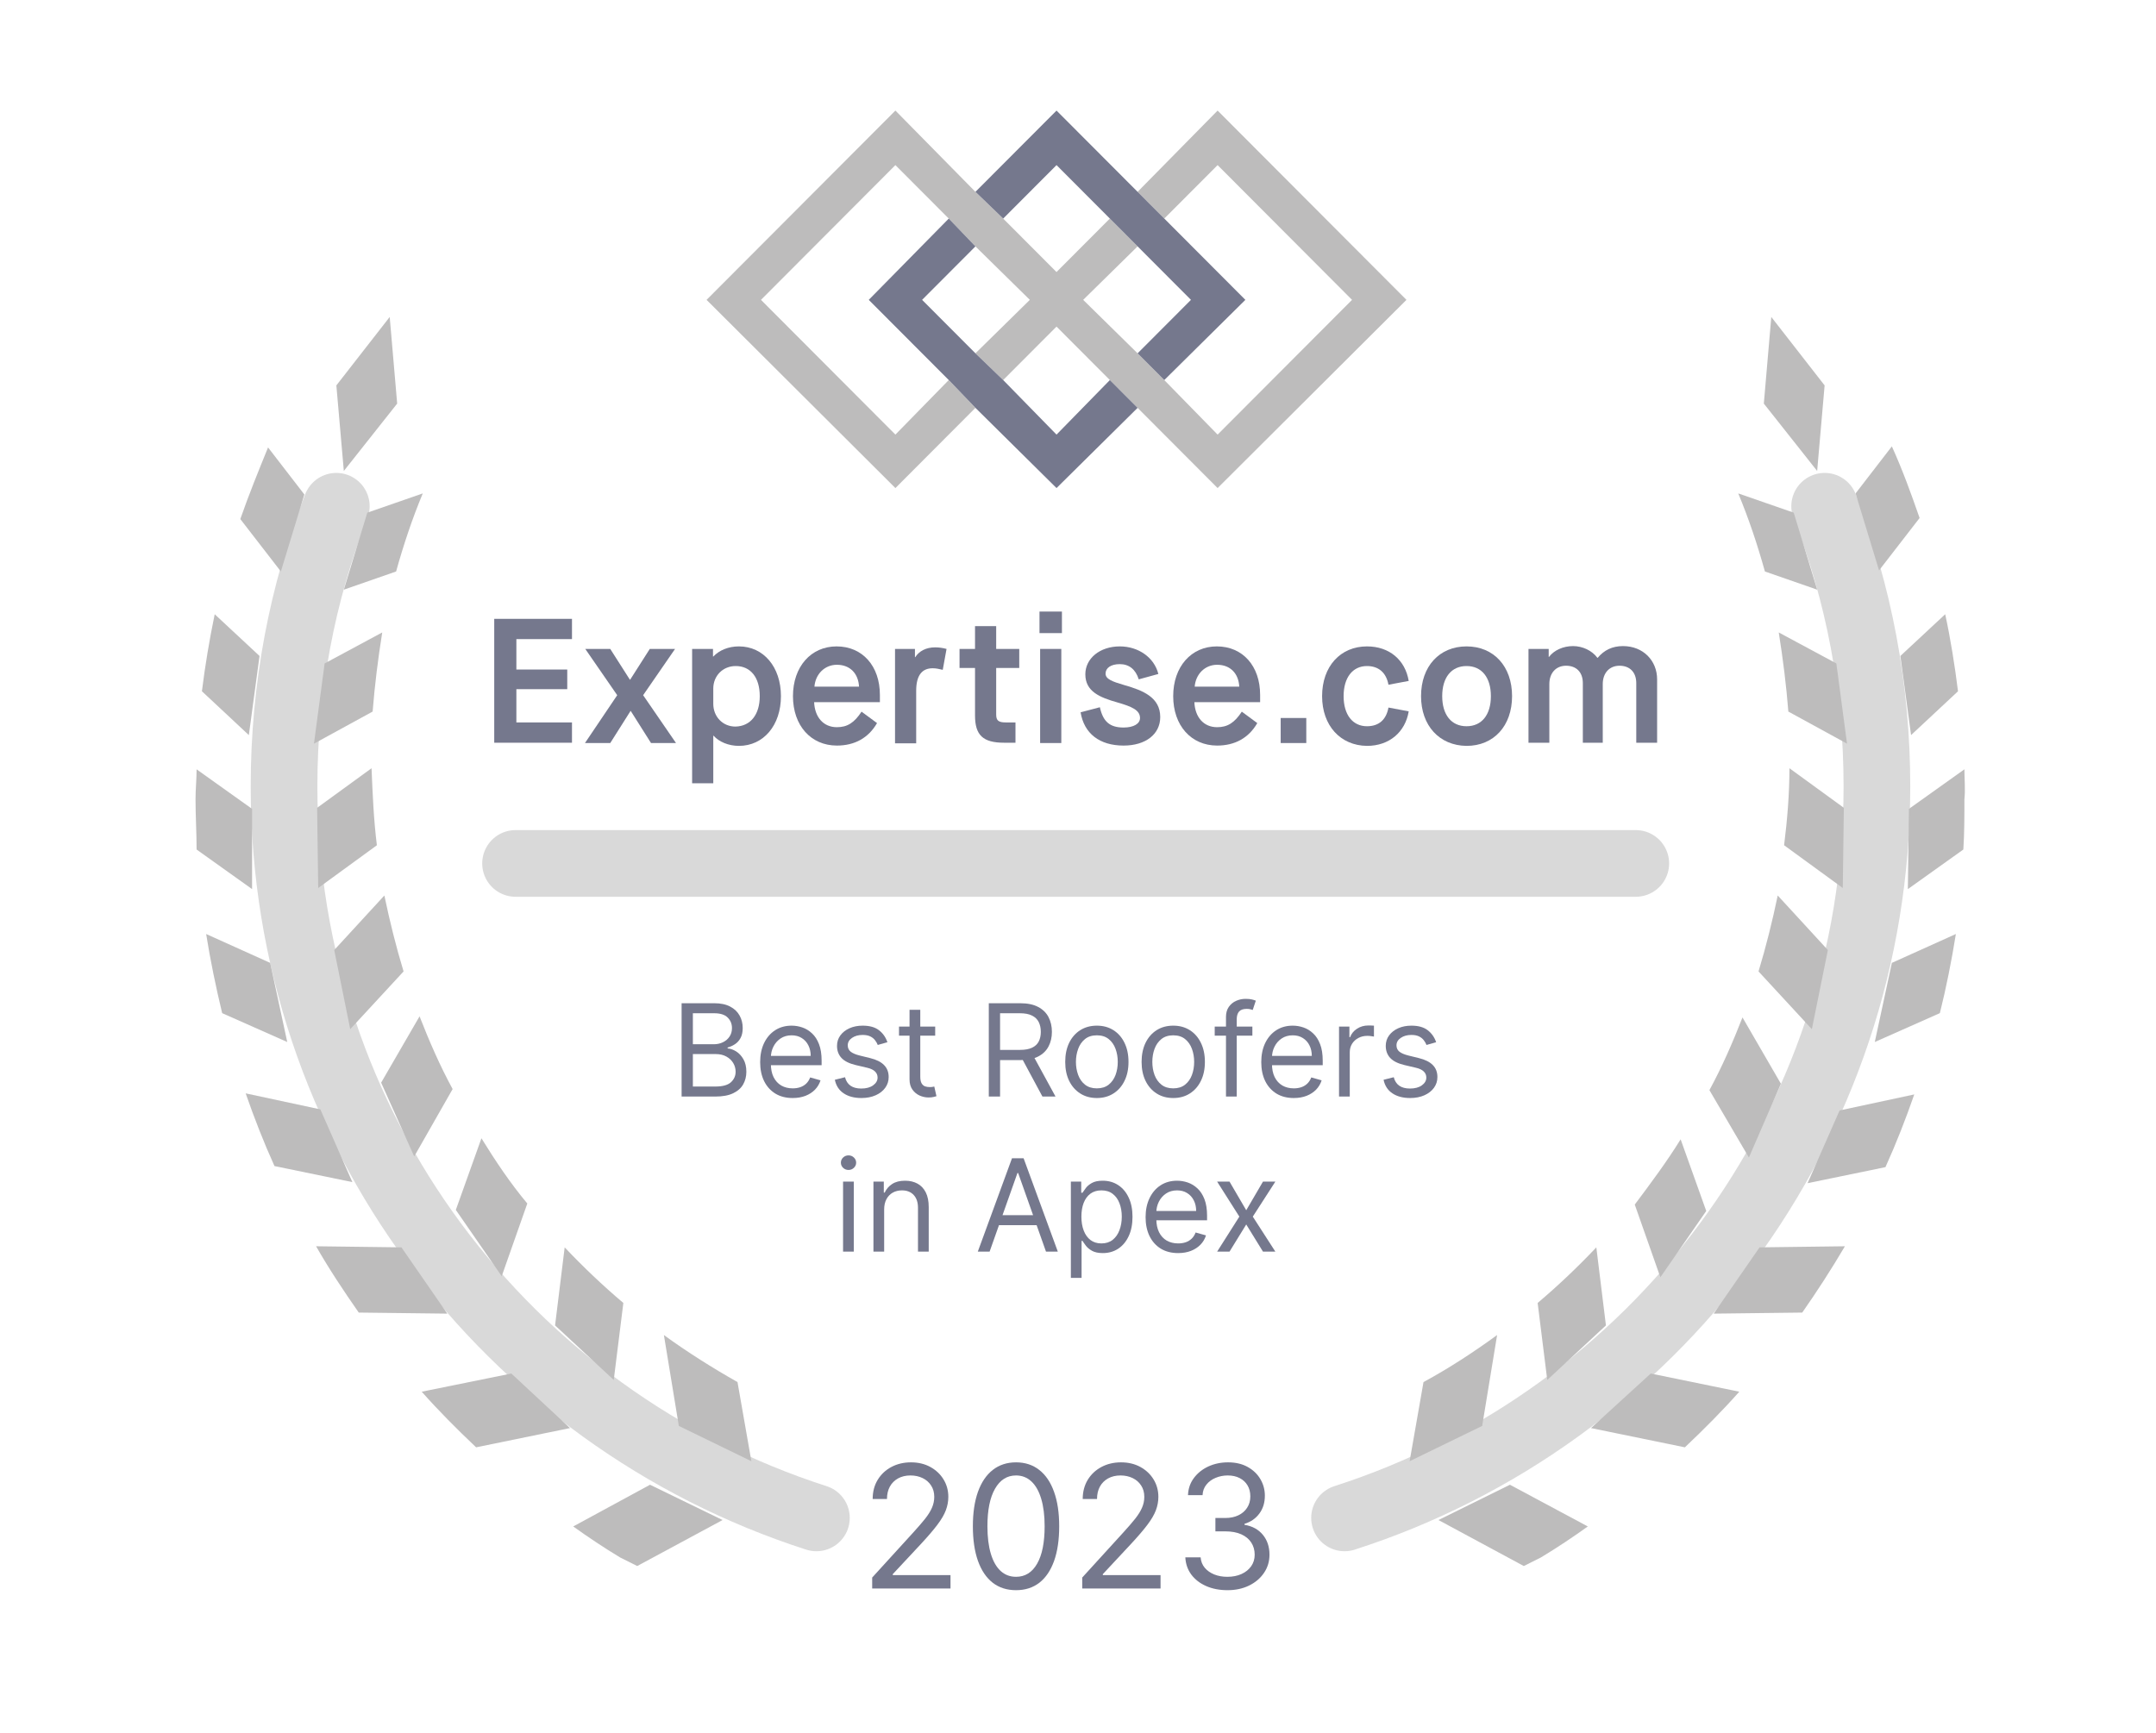<svg width="97" height="78" viewBox="0 0 97 78" fill="none" xmlns="http://www.w3.org/2000/svg">
<g clip-path="url(#clip0_228_744)">
<path opacity="0.15" d="M23.195 38.856H73.595" stroke="black" stroke-width="3" stroke-linecap="round"/>
<path opacity="0.15" d="M15.131 22.782C13.595 26.68 12.779 30.963 12.779 35.391C12.779 50.791 22.811 63.833 36.731 68.308" stroke="black" stroke-width="3" stroke-miterlimit="10" stroke-linecap="round"/>
<path opacity="0.15" d="M82.092 22.782C83.628 26.68 84.444 30.963 84.444 35.391C84.444 50.791 74.412 63.833 60.492 68.308" stroke="black" stroke-width="3" stroke-miterlimit="10" stroke-linecap="round"/>
<path d="M17.869 18.162L17.533 14.264L15.133 17.344L15.469 21.194L17.869 18.162Z" fill="#BDBCBC"/>
<path d="M13.693 22.253L12.06 20.135C11.629 21.194 11.197 22.253 10.812 23.359L12.636 25.718L13.693 22.253Z" fill="#BDBCBC"/>
<path d="M15.469 26.536L17.821 25.718C18.157 24.514 18.541 23.359 19.021 22.204L16.525 23.071L15.469 26.536Z" fill="#BDBCBC"/>
<path d="M11.676 29.519L9.66 27.642C9.42 28.797 9.228 29.953 9.084 31.108L11.196 33.081L11.676 29.519Z" fill="#BDBCBC"/>
<path d="M17.197 28.461L14.605 29.856L14.125 33.466L16.765 32.022C16.861 30.819 17.005 29.664 17.197 28.461Z" fill="#BDBCBC"/>
<path d="M11.341 36.401L8.845 34.621C8.845 35.054 8.797 35.535 8.797 35.968C8.797 36.738 8.845 37.46 8.845 38.23L11.341 40.011V36.401Z" fill="#BDBCBC"/>
<path d="M14.268 36.353L14.316 39.962L16.956 38.038C16.812 36.883 16.764 35.727 16.716 34.572L14.268 36.353Z" fill="#BDBCBC"/>
<path d="M12.155 43.331L9.275 42.032C9.467 43.235 9.707 44.39 9.995 45.593L12.923 46.892L12.155 43.331Z" fill="#BDBCBC"/>
<path d="M18.157 43.716C17.821 42.609 17.533 41.454 17.293 40.299L15.037 42.754L15.757 46.315L18.157 43.716Z" fill="#BDBCBC"/>
<path d="M14.413 49.924L11.053 49.203C11.437 50.309 11.869 51.416 12.349 52.475L15.853 53.197L14.413 49.924Z" fill="#BDBCBC"/>
<path d="M20.364 49.01C19.788 47.951 19.308 46.844 18.876 45.737L17.148 48.721L18.636 52.042L20.364 49.01Z" fill="#BDBCBC"/>
<path d="M18.061 56.133L14.221 56.084C14.797 57.095 15.469 58.106 16.141 59.068L20.125 59.116L18.061 56.133Z" fill="#BDBCBC"/>
<path d="M23.724 54.159C22.956 53.245 22.284 52.234 21.66 51.224L20.508 54.448L22.572 57.432L23.724 54.159Z" fill="#BDBCBC"/>
<path d="M18.973 62.629C19.741 63.496 20.557 64.314 21.421 65.132L25.645 64.266L23.005 61.811L18.973 62.629Z" fill="#BDBCBC"/>
<path d="M28.045 58.635C27.133 57.865 26.221 56.999 25.405 56.133L24.973 59.646L27.613 62.1L28.045 58.635Z" fill="#BDBCBC"/>
<path d="M25.789 68.693C26.461 69.174 27.181 69.656 27.901 70.089L28.669 70.474L32.509 68.404L29.245 66.816L25.789 68.693Z" fill="#BDBCBC"/>
<path d="M29.869 60.079L30.541 64.169L33.805 65.757L33.181 62.196C32.077 61.571 30.925 60.849 29.869 60.079Z" fill="#BDBCBC"/>
<path d="M82.091 17.344L79.692 14.264L79.356 18.162L81.755 21.194L82.091 17.344Z" fill="#BDBCBC"/>
<path d="M86.364 23.311C85.98 22.204 85.596 21.146 85.116 20.087L83.484 22.204L84.54 25.669L86.364 23.311Z" fill="#BDBCBC"/>
<path d="M81.757 26.536L80.701 23.071L78.205 22.204C78.685 23.359 79.069 24.514 79.405 25.718L81.757 26.536Z" fill="#BDBCBC"/>
<path d="M85.98 33.081L88.092 31.108C87.948 29.953 87.756 28.749 87.516 27.642L85.5 29.519L85.98 33.081Z" fill="#BDBCBC"/>
<path d="M80.459 32.022L83.099 33.466L82.619 29.856L80.027 28.461C80.219 29.664 80.363 30.819 80.459 32.022Z" fill="#BDBCBC"/>
<path d="M88.38 34.621L85.884 36.401L85.836 40.011L88.332 38.23C88.38 37.508 88.38 36.738 88.38 35.968C88.428 35.535 88.38 35.054 88.38 34.621Z" fill="#BDBCBC"/>
<path d="M82.956 36.353L80.508 34.572C80.508 35.727 80.412 36.883 80.268 38.038L82.908 39.962L82.956 36.353Z" fill="#BDBCBC"/>
<path d="M84.348 46.892L87.276 45.593C87.564 44.438 87.804 43.235 87.996 42.032L85.116 43.331L84.348 46.892Z" fill="#BDBCBC"/>
<path d="M79.117 43.716L81.517 46.315L82.237 42.754L79.981 40.299C79.741 41.454 79.453 42.609 79.117 43.716Z" fill="#BDBCBC"/>
<path d="M81.324 53.245L84.828 52.523C85.308 51.464 85.74 50.358 86.124 49.251L82.764 49.972L81.324 53.245Z" fill="#BDBCBC"/>
<path d="M80.124 48.769L78.396 45.786C77.964 46.892 77.484 47.999 76.908 49.058L78.684 52.09L80.124 48.769Z" fill="#BDBCBC"/>
<path d="M77.1 59.116L81.084 59.068C81.756 58.106 82.38 57.143 83.004 56.084L79.164 56.133L77.1 59.116Z" fill="#BDBCBC"/>
<path d="M76.765 54.496L75.613 51.272C74.989 52.282 74.269 53.245 73.549 54.208L74.701 57.48L76.765 54.496Z" fill="#BDBCBC"/>
<path d="M71.58 64.266L75.804 65.132C76.668 64.314 77.484 63.496 78.252 62.629L74.268 61.811L71.58 64.266Z" fill="#BDBCBC"/>
<path d="M69.612 62.1L72.252 59.646L71.82 56.133C71.004 56.999 70.092 57.865 69.18 58.635L69.612 62.1Z" fill="#BDBCBC"/>
<path d="M64.717 68.404L68.557 70.474L69.325 70.089C70.045 69.656 70.765 69.174 71.437 68.693L67.933 66.816L64.717 68.404Z" fill="#BDBCBC"/>
<path d="M67.356 60.079C66.3 60.849 65.196 61.571 64.044 62.196L63.42 65.757L66.684 64.169L67.356 60.079Z" fill="#BDBCBC"/>
<path d="M63.277 13.494L54.781 4.976L51.181 8.633L52.381 9.836L54.781 7.43L60.829 13.494L54.781 19.558L52.381 17.103L51.181 15.9L48.733 13.494L51.181 11.088L49.933 9.836L47.533 12.242L45.133 9.836L43.885 8.633L40.285 4.976L31.789 13.494L40.285 21.964L43.885 18.354L42.685 17.103L40.285 19.558L34.237 13.494L40.285 7.43L42.685 9.836L43.885 11.088L46.333 13.494L43.885 15.9L45.133 17.103L47.533 14.697L49.933 17.103L51.181 18.354L54.781 21.964L63.277 13.494Z" fill="#BDBCBC"/>
<path d="M47.534 7.43L49.934 9.836L51.182 11.088L53.582 13.494L51.182 15.9L52.382 17.103L56.03 13.494L52.382 9.836L51.182 8.633L47.534 4.976L43.886 8.633L45.134 9.836L47.534 7.43ZM49.934 17.103L47.534 19.558L45.134 17.103L43.886 15.9L41.486 13.494L43.886 11.088L42.686 9.836L39.086 13.494L42.686 17.103L43.886 18.354L47.534 21.964L51.182 18.354L49.934 17.103Z" fill="#75788D"/>
<path d="M22.236 27.849H25.734V28.761H23.232V30.13H25.521V31.014H23.232V32.511H25.734V33.424H22.236" fill="#75788D"/>
<path d="M27.769 31.285L26.332 29.203H27.456L28.338 30.586H28.352L29.234 29.203H30.371L28.935 31.285L30.414 33.438H29.29L28.38 31.998H28.366L27.456 33.438H26.318" fill="#75788D"/>
<path d="M34.182 31.328C34.182 30.487 33.77 29.973 33.101 29.973C32.518 29.973 32.091 30.416 32.091 30.986V31.67C32.091 32.255 32.518 32.697 33.087 32.697C33.77 32.682 34.182 32.155 34.182 31.328ZM31.139 29.203H32.078V29.546H32.091C32.362 29.26 32.774 29.089 33.244 29.089C34.353 29.089 35.135 30.016 35.135 31.328C35.135 32.639 34.353 33.566 33.244 33.566C32.774 33.566 32.347 33.381 32.106 33.11H32.091V35.249H31.139" fill="#75788D"/>
<path d="M38.648 30.9C38.619 30.315 38.249 29.916 37.652 29.916C37.098 29.916 36.685 30.344 36.642 30.9H38.648ZM35.676 31.328C35.676 30.002 36.486 29.089 37.638 29.089C38.804 29.089 39.587 29.973 39.587 31.271V31.598H36.628C36.657 32.269 37.041 32.725 37.652 32.725C38.122 32.725 38.434 32.525 38.762 32.026L39.458 32.54C39.074 33.21 38.449 33.552 37.652 33.552C36.486 33.552 35.676 32.654 35.676 31.328Z" fill="#75788D"/>
<path d="M40.268 29.203H41.164V29.574H41.178C41.349 29.303 41.661 29.132 42.074 29.132C42.259 29.132 42.429 29.161 42.586 29.203L42.415 30.144C42.245 30.101 42.103 30.073 41.96 30.073C41.476 30.073 41.22 30.401 41.22 31.085V33.452H40.268" fill="#75788D"/>
<path d="M44.819 30.059V32.155C44.819 32.425 44.919 32.511 45.26 32.511H45.687V33.424H45.175C44.222 33.424 43.867 33.082 43.867 32.198V30.059H43.17V29.203H43.867V28.176H44.819V29.203H45.857V30.059" fill="#75788D"/>
<path d="M46.796 29.203H47.749V33.438H46.796V29.203ZM46.768 27.521H47.777V28.491H46.768V27.521Z" fill="#75788D"/>
<path d="M48.617 32.055L49.484 31.827C49.626 32.468 49.925 32.74 50.551 32.74C51.006 32.74 51.29 32.568 51.29 32.312C51.29 31.956 50.921 31.798 50.281 31.613C49.47 31.385 48.83 31.114 48.83 30.344C48.83 29.631 49.484 29.089 50.38 29.089C51.219 29.089 51.93 29.588 52.115 30.33L51.233 30.572C51.091 30.116 50.792 29.887 50.38 29.887C49.982 29.887 49.74 30.058 49.74 30.315C49.74 30.558 50.039 30.672 50.579 30.829C51.432 31.071 52.2 31.385 52.2 32.269C52.2 33.039 51.546 33.552 50.551 33.552C49.47 33.552 48.773 33.01 48.617 32.055Z" fill="#75788D"/>
<path d="M55.755 30.9C55.727 30.315 55.357 29.916 54.76 29.916C54.205 29.916 53.793 30.344 53.75 30.9H55.755ZM52.783 31.328C52.783 30.002 53.594 29.089 54.745 29.089C55.912 29.089 56.694 29.973 56.694 31.271V31.598H53.736C53.764 32.269 54.148 32.725 54.76 32.725C55.229 32.725 55.542 32.525 55.87 32.026L56.566 32.54C56.182 33.21 55.557 33.552 54.76 33.552C53.594 33.552 52.783 32.654 52.783 31.328Z" fill="#75788D"/>
<path d="M57.619 33.438H58.771V32.311H57.619V33.438Z" fill="#75788D"/>
<path d="M59.482 31.328C59.482 29.988 60.307 29.089 61.501 29.089C62.512 29.089 63.223 29.703 63.379 30.643L62.468 30.814C62.369 30.273 62.027 29.973 61.501 29.973C60.861 29.973 60.45 30.487 60.45 31.328C60.45 32.169 60.861 32.682 61.501 32.682C62.042 32.682 62.369 32.383 62.468 31.841L63.379 32.012C63.223 32.953 62.497 33.566 61.501 33.566C60.307 33.552 59.482 32.654 59.482 31.328Z" fill="#75788D"/>
<path d="M67.076 31.328C67.076 30.487 66.664 29.973 65.981 29.973C65.299 29.973 64.886 30.487 64.886 31.328C64.886 32.169 65.299 32.682 65.981 32.682C66.664 32.682 67.076 32.169 67.076 31.328ZM63.934 31.328C63.934 29.988 64.758 29.089 65.981 29.089C67.205 29.089 68.029 29.988 68.029 31.328C68.029 32.668 67.205 33.566 65.981 33.566C64.758 33.552 63.934 32.654 63.934 31.328Z" fill="#75788D"/>
<path d="M68.781 29.203H69.677V29.56H69.692C69.919 29.26 70.332 29.075 70.772 29.075C71.199 29.075 71.626 29.275 71.867 29.602H71.882C72.166 29.26 72.536 29.075 73.019 29.075C73.93 29.075 74.555 29.731 74.555 30.572V33.424H73.617V30.743C73.617 30.244 73.319 29.959 72.863 29.959C72.408 29.959 72.109 30.287 72.109 30.786V33.424H71.213V30.743C71.213 30.244 70.915 29.959 70.46 29.959C70.004 29.959 69.706 30.287 69.706 30.786V33.424H68.768V29.203" fill="#75788D"/>
<path d="M39.24 71.484V70.992L41.084 68.969C41.3 68.732 41.478 68.526 41.618 68.351C41.758 68.174 41.862 68.008 41.929 67.853C41.998 67.696 42.033 67.532 42.033 67.361C42.033 67.164 41.986 66.994 41.891 66.85C41.798 66.706 41.671 66.594 41.509 66.516C41.347 66.438 41.166 66.398 40.964 66.398C40.749 66.398 40.562 66.443 40.402 66.532C40.244 66.62 40.121 66.743 40.034 66.902C39.948 67.06 39.906 67.246 39.906 67.459H39.262C39.262 67.131 39.337 66.843 39.488 66.595C39.639 66.347 39.845 66.154 40.105 66.016C40.367 65.877 40.66 65.808 40.986 65.808C41.313 65.808 41.603 65.877 41.856 66.016C42.108 66.154 42.307 66.341 42.45 66.576C42.594 66.811 42.666 67.073 42.666 67.361C42.666 67.567 42.628 67.768 42.554 67.965C42.481 68.16 42.354 68.378 42.172 68.619C41.992 68.858 41.742 69.149 41.422 69.494L40.167 70.839V70.883H42.764V71.484H39.24Z" fill="#75788D"/>
<path d="M45.712 71.561C45.301 71.561 44.951 71.449 44.662 71.225C44.373 70.999 44.152 70.671 43.999 70.243C43.847 69.813 43.77 69.293 43.77 68.684C43.77 68.079 43.847 67.562 43.999 67.134C44.154 66.704 44.376 66.376 44.665 66.15C44.956 65.922 45.305 65.808 45.712 65.808C46.119 65.808 46.468 65.922 46.757 66.15C47.047 66.376 47.269 66.704 47.422 67.134C47.577 67.562 47.654 68.079 47.654 68.684C47.654 69.293 47.578 69.813 47.425 70.243C47.272 70.671 47.051 70.999 46.762 71.225C46.473 71.449 46.123 71.561 45.712 71.561ZM45.712 70.959C46.119 70.959 46.436 70.763 46.661 70.369C46.887 69.975 46.999 69.414 46.999 68.684C46.999 68.2 46.947 67.787 46.844 67.446C46.742 67.105 46.595 66.845 46.402 66.666C46.211 66.488 45.981 66.398 45.712 66.398C45.308 66.398 44.993 66.598 44.766 66.997C44.538 67.395 44.425 67.957 44.425 68.684C44.425 69.169 44.476 69.581 44.578 69.92C44.679 70.259 44.826 70.517 45.017 70.694C45.209 70.871 45.441 70.959 45.712 70.959Z" fill="#75788D"/>
<path d="M48.69 71.484V70.992L50.534 68.969C50.75 68.732 50.928 68.526 51.068 68.351C51.208 68.174 51.312 68.008 51.379 67.853C51.448 67.696 51.483 67.532 51.483 67.361C51.483 67.164 51.436 66.994 51.341 66.85C51.248 66.706 51.121 66.594 50.959 66.516C50.797 66.438 50.616 66.398 50.414 66.398C50.199 66.398 50.012 66.443 49.852 66.532C49.694 66.62 49.571 66.743 49.484 66.902C49.398 67.06 49.356 67.246 49.356 67.459H48.712C48.712 67.131 48.788 66.843 48.938 66.595C49.089 66.347 49.295 66.154 49.555 66.016C49.817 65.877 50.11 65.808 50.436 65.808C50.763 65.808 51.053 65.877 51.306 66.016C51.558 66.154 51.757 66.341 51.9 66.576C52.044 66.811 52.116 67.073 52.116 67.361C52.116 67.567 52.078 67.768 52.004 67.965C51.931 68.16 51.804 68.378 51.622 68.619C51.442 68.858 51.192 69.149 50.872 69.494L49.617 70.839V70.883H52.214V71.484H48.69Z" fill="#75788D"/>
<path d="M55.227 71.561C54.867 71.561 54.547 71.499 54.265 71.375C53.985 71.251 53.762 71.079 53.597 70.858C53.433 70.636 53.344 70.378 53.329 70.084H54.017C54.031 70.265 54.093 70.421 54.202 70.552C54.311 70.681 54.454 70.782 54.63 70.853C54.807 70.924 55.002 70.959 55.217 70.959C55.457 70.959 55.669 70.918 55.855 70.834C56.04 70.75 56.186 70.633 56.291 70.484C56.397 70.334 56.449 70.161 56.449 69.964C56.449 69.758 56.398 69.577 56.297 69.42C56.195 69.261 56.046 69.137 55.849 69.048C55.653 68.959 55.413 68.914 55.129 68.914H54.682V68.312H55.129C55.351 68.312 55.546 68.272 55.713 68.192C55.882 68.112 56.014 67.999 56.108 67.853C56.205 67.707 56.253 67.536 56.253 67.339C56.253 67.15 56.211 66.984 56.127 66.844C56.044 66.704 55.926 66.594 55.773 66.516C55.622 66.438 55.444 66.398 55.238 66.398C55.046 66.398 54.864 66.434 54.693 66.505C54.524 66.574 54.386 66.675 54.278 66.809C54.171 66.94 54.113 67.098 54.104 67.284H53.449C53.46 66.991 53.548 66.734 53.714 66.513C53.879 66.291 54.096 66.118 54.363 65.994C54.632 65.87 54.928 65.808 55.249 65.808C55.595 65.808 55.891 65.878 56.138 66.018C56.386 66.157 56.576 66.34 56.708 66.568C56.841 66.796 56.907 67.042 56.907 67.306C56.907 67.622 56.825 67.891 56.659 68.113C56.496 68.335 56.273 68.489 55.991 68.575V68.619C56.344 68.677 56.619 68.828 56.818 69.07C57.016 69.311 57.115 69.609 57.115 69.964C57.115 70.269 57.032 70.542 56.867 70.784C56.703 71.025 56.479 71.215 56.196 71.353C55.912 71.492 55.589 71.561 55.227 71.561Z" fill="#75788D"/>
<path d="M30.666 49.347V45.147H32.131C32.422 45.147 32.663 45.197 32.853 45.299C33.042 45.398 33.183 45.533 33.276 45.703C33.369 45.871 33.415 46.057 33.415 46.263C33.415 46.443 33.383 46.592 33.319 46.71C33.256 46.827 33.173 46.92 33.069 46.989C32.967 47.057 32.856 47.107 32.736 47.14V47.181C32.864 47.19 32.993 47.235 33.123 47.317C33.252 47.399 33.361 47.516 33.448 47.669C33.535 47.822 33.579 48.01 33.579 48.231C33.579 48.442 33.531 48.631 33.436 48.799C33.34 48.968 33.189 49.101 32.983 49.199C32.778 49.298 32.51 49.347 32.18 49.347H30.666ZM31.173 48.896H32.18C32.511 48.896 32.746 48.831 32.885 48.703C33.026 48.573 33.096 48.416 33.096 48.231C33.096 48.089 33.06 47.958 32.988 47.837C32.915 47.716 32.812 47.619 32.679 47.546C32.545 47.472 32.387 47.435 32.204 47.435H31.173V48.896ZM31.173 46.993H32.114C32.267 46.993 32.405 46.962 32.527 46.902C32.651 46.842 32.75 46.757 32.822 46.648C32.896 46.539 32.932 46.41 32.932 46.263C32.932 46.078 32.868 45.921 32.74 45.793C32.612 45.663 32.409 45.598 32.131 45.598H31.173V46.993Z" fill="#75788D"/>
<path d="M35.664 49.413C35.361 49.413 35.1 49.346 34.881 49.212C34.663 49.076 34.494 48.888 34.375 48.645C34.258 48.402 34.2 48.119 34.2 47.797C34.2 47.474 34.258 47.19 34.375 46.943C34.494 46.696 34.659 46.503 34.87 46.365C35.083 46.226 35.331 46.156 35.615 46.156C35.779 46.156 35.94 46.183 36.1 46.238C36.259 46.293 36.404 46.381 36.535 46.505C36.666 46.626 36.771 46.788 36.848 46.989C36.926 47.19 36.965 47.437 36.965 47.731V47.936H34.543V47.518H36.474C36.474 47.34 36.439 47.181 36.368 47.042C36.298 46.902 36.199 46.792 36.069 46.712C35.941 46.631 35.789 46.591 35.615 46.591C35.423 46.591 35.256 46.639 35.116 46.734C34.977 46.828 34.87 46.952 34.795 47.103C34.72 47.255 34.682 47.418 34.682 47.591V47.87C34.682 48.108 34.723 48.31 34.805 48.475C34.888 48.639 35.003 48.764 35.151 48.851C35.298 48.935 35.469 48.978 35.664 48.978C35.791 48.978 35.905 48.96 36.008 48.924C36.111 48.888 36.201 48.833 36.276 48.76C36.351 48.687 36.409 48.595 36.45 48.486L36.916 48.617C36.867 48.775 36.784 48.915 36.668 49.035C36.553 49.154 36.409 49.247 36.239 49.314C36.068 49.38 35.877 49.413 35.664 49.413Z" fill="#75788D"/>
<path d="M39.925 46.902L39.491 47.025C39.464 46.953 39.424 46.883 39.37 46.814C39.319 46.744 39.248 46.687 39.158 46.642C39.068 46.597 38.953 46.574 38.812 46.574C38.62 46.574 38.459 46.619 38.331 46.708C38.205 46.795 38.141 46.906 38.141 47.042C38.141 47.162 38.185 47.257 38.272 47.327C38.359 47.397 38.496 47.455 38.681 47.501L39.148 47.616C39.428 47.684 39.638 47.789 39.775 47.93C39.913 48.069 39.982 48.249 39.982 48.469C39.982 48.65 39.93 48.811 39.827 48.953C39.724 49.095 39.581 49.207 39.397 49.289C39.213 49.371 38.999 49.413 38.755 49.413C38.434 49.413 38.169 49.343 37.959 49.203C37.749 49.064 37.616 48.86 37.56 48.592L38.018 48.477C38.062 48.647 38.145 48.774 38.266 48.859C38.389 48.944 38.549 48.986 38.747 48.986C38.972 48.986 39.15 48.938 39.282 48.842C39.416 48.745 39.483 48.629 39.483 48.494C39.483 48.384 39.445 48.293 39.368 48.219C39.292 48.144 39.175 48.088 39.017 48.051L38.493 47.928C38.205 47.859 37.994 47.753 37.859 47.61C37.725 47.465 37.658 47.284 37.658 47.066C37.658 46.889 37.708 46.731 37.808 46.595C37.909 46.458 38.046 46.351 38.219 46.273C38.393 46.195 38.591 46.156 38.812 46.156C39.123 46.156 39.367 46.224 39.544 46.361C39.723 46.498 39.85 46.678 39.925 46.902Z" fill="#75788D"/>
<path d="M42.075 46.197V46.607H40.447V46.197H42.075ZM40.921 45.442H41.404V48.444C41.404 48.581 41.424 48.684 41.464 48.752C41.504 48.819 41.556 48.864 41.619 48.888C41.683 48.909 41.751 48.92 41.821 48.92C41.875 48.92 41.918 48.918 41.952 48.912C41.986 48.905 42.014 48.9 42.034 48.896L42.132 49.331C42.1 49.343 42.054 49.355 41.995 49.367C41.937 49.381 41.862 49.388 41.772 49.388C41.636 49.388 41.502 49.358 41.371 49.3C41.242 49.241 41.134 49.151 41.048 49.031C40.964 48.911 40.921 48.759 40.921 48.576V45.442Z" fill="#75788D"/>
<path d="M44.487 49.347V45.147H45.902C46.229 45.147 46.498 45.203 46.708 45.315C46.918 45.426 47.074 45.578 47.174 45.772C47.275 45.967 47.326 46.187 47.326 46.435C47.326 46.682 47.275 46.902 47.174 47.093C47.074 47.285 46.919 47.435 46.71 47.544C46.501 47.652 46.235 47.706 45.91 47.706H44.765V47.247H45.894C46.117 47.247 46.297 47.214 46.434 47.148C46.572 47.083 46.671 46.99 46.733 46.87C46.795 46.748 46.827 46.603 46.827 46.435C46.827 46.267 46.795 46.12 46.733 45.994C46.67 45.868 46.57 45.771 46.432 45.703C46.294 45.633 46.112 45.598 45.886 45.598H44.994V49.347H44.487ZM46.459 47.46L47.489 49.347H46.9L45.886 47.46H46.459Z" fill="#75788D"/>
<path d="M49.348 49.413C49.065 49.413 48.816 49.345 48.602 49.209C48.389 49.074 48.222 48.885 48.102 48.641C47.984 48.398 47.925 48.114 47.925 47.788C47.925 47.46 47.984 47.174 48.102 46.929C48.222 46.684 48.389 46.494 48.602 46.359C48.816 46.224 49.065 46.156 49.348 46.156C49.632 46.156 49.88 46.224 50.093 46.359C50.307 46.494 50.473 46.684 50.592 46.929C50.712 47.174 50.772 47.46 50.772 47.788C50.772 48.114 50.712 48.398 50.592 48.641C50.473 48.885 50.307 49.074 50.093 49.209C49.88 49.345 49.632 49.413 49.348 49.413ZM49.348 48.978C49.564 48.978 49.741 48.922 49.88 48.812C50.019 48.701 50.122 48.555 50.189 48.375C50.256 48.194 50.289 47.999 50.289 47.788C50.289 47.578 50.256 47.382 50.189 47.2C50.122 47.018 50.019 46.871 49.88 46.759C49.741 46.647 49.564 46.591 49.348 46.591C49.133 46.591 48.955 46.647 48.816 46.759C48.677 46.871 48.574 47.018 48.508 47.2C48.441 47.382 48.407 47.578 48.407 47.788C48.407 47.999 48.441 48.194 48.508 48.375C48.574 48.555 48.677 48.701 48.816 48.812C48.955 48.922 49.133 48.978 49.348 48.978Z" fill="#75788D"/>
<path d="M52.785 49.413C52.501 49.413 52.252 49.345 52.038 49.209C51.826 49.074 51.659 48.885 51.539 48.641C51.421 48.398 51.361 48.114 51.361 47.788C51.361 47.46 51.421 47.174 51.539 46.929C51.659 46.684 51.826 46.494 52.038 46.359C52.252 46.224 52.501 46.156 52.785 46.156C53.069 46.156 53.317 46.224 53.53 46.359C53.744 46.494 53.91 46.684 54.029 46.929C54.149 47.174 54.209 47.46 54.209 47.788C54.209 48.114 54.149 48.398 54.029 48.641C53.91 48.885 53.744 49.074 53.53 49.209C53.317 49.345 53.069 49.413 52.785 49.413ZM52.785 48.978C53.001 48.978 53.178 48.922 53.317 48.812C53.456 48.701 53.559 48.555 53.626 48.375C53.693 48.194 53.726 47.999 53.726 47.788C53.726 47.578 53.693 47.382 53.626 47.2C53.559 47.018 53.456 46.871 53.317 46.759C53.178 46.647 53.001 46.591 52.785 46.591C52.57 46.591 52.392 46.647 52.253 46.759C52.114 46.871 52.011 47.018 51.944 47.2C51.877 47.382 51.844 47.578 51.844 47.788C51.844 47.999 51.877 48.194 51.944 48.375C52.011 48.555 52.114 48.701 52.253 48.812C52.392 48.922 52.57 48.978 52.785 48.978Z" fill="#75788D"/>
<path d="M56.345 46.197V46.607H54.651V46.197H56.345ZM55.158 49.347V45.762C55.158 45.582 55.201 45.431 55.285 45.311C55.37 45.191 55.479 45.1 55.614 45.04C55.749 44.98 55.892 44.95 56.042 44.95C56.161 44.95 56.257 44.96 56.332 44.979C56.407 44.998 56.463 45.016 56.5 45.032L56.361 45.45C56.337 45.442 56.302 45.432 56.259 45.42C56.217 45.407 56.161 45.401 56.091 45.401C55.931 45.401 55.816 45.441 55.745 45.522C55.676 45.603 55.641 45.721 55.641 45.877V49.347H55.158Z" fill="#75788D"/>
<path d="M58.209 49.413C57.906 49.413 57.645 49.346 57.426 49.212C57.208 49.076 57.039 48.888 56.92 48.645C56.803 48.402 56.745 48.119 56.745 47.797C56.745 47.474 56.803 47.19 56.92 46.943C57.039 46.696 57.204 46.503 57.415 46.365C57.628 46.226 57.876 46.156 58.16 46.156C58.324 46.156 58.485 46.183 58.645 46.238C58.804 46.293 58.95 46.381 59.08 46.505C59.211 46.626 59.316 46.788 59.393 46.989C59.471 47.19 59.51 47.437 59.51 47.731V47.936H57.088V47.518H59.019C59.019 47.34 58.984 47.181 58.913 47.042C58.843 46.902 58.744 46.792 58.614 46.712C58.486 46.631 58.334 46.591 58.16 46.591C57.968 46.591 57.801 46.639 57.661 46.734C57.522 46.828 57.415 46.952 57.34 47.103C57.265 47.255 57.227 47.418 57.227 47.591V47.87C57.227 48.108 57.268 48.31 57.35 48.475C57.433 48.639 57.548 48.764 57.696 48.851C57.843 48.935 58.014 48.978 58.209 48.978C58.336 48.978 58.45 48.96 58.553 48.924C58.656 48.888 58.746 48.833 58.821 48.76C58.896 48.687 58.954 48.595 58.995 48.486L59.461 48.617C59.412 48.775 59.329 48.915 59.213 49.035C59.097 49.154 58.954 49.247 58.784 49.314C58.613 49.38 58.422 49.413 58.209 49.413Z" fill="#75788D"/>
<path d="M60.244 49.347V46.197H60.711V46.673H60.743C60.801 46.517 60.904 46.39 61.054 46.293C61.204 46.196 61.373 46.148 61.562 46.148C61.597 46.148 61.641 46.148 61.694 46.15C61.748 46.151 61.788 46.153 61.815 46.156V46.648C61.799 46.644 61.761 46.638 61.703 46.63C61.645 46.62 61.585 46.615 61.521 46.615C61.368 46.615 61.232 46.647 61.112 46.712C60.993 46.775 60.899 46.862 60.829 46.974C60.761 47.085 60.727 47.211 60.727 47.353V49.347H60.244Z" fill="#75788D"/>
<path d="M64.613 46.902L64.179 47.025C64.152 46.953 64.112 46.883 64.059 46.814C64.007 46.744 63.936 46.687 63.846 46.642C63.756 46.597 63.641 46.574 63.5 46.574C63.308 46.574 63.148 46.619 63.02 46.708C62.893 46.795 62.829 46.906 62.829 47.042C62.829 47.162 62.873 47.257 62.96 47.327C63.047 47.397 63.184 47.455 63.369 47.501L63.836 47.616C64.117 47.684 64.326 47.789 64.464 47.93C64.601 48.069 64.67 48.249 64.67 48.469C64.67 48.65 64.618 48.811 64.515 48.953C64.412 49.095 64.269 49.207 64.085 49.289C63.901 49.371 63.687 49.413 63.443 49.413C63.122 49.413 62.857 49.343 62.647 49.203C62.437 49.064 62.304 48.86 62.248 48.592L62.706 48.477C62.75 48.647 62.833 48.774 62.954 48.859C63.077 48.944 63.237 48.986 63.435 48.986C63.66 48.986 63.838 48.938 63.971 48.842C64.104 48.745 64.171 48.629 64.171 48.494C64.171 48.384 64.133 48.293 64.056 48.219C63.98 48.144 63.863 48.088 63.705 48.051L63.181 47.928C62.893 47.859 62.682 47.753 62.547 47.61C62.413 47.465 62.346 47.284 62.346 47.066C62.346 46.889 62.396 46.731 62.496 46.595C62.597 46.458 62.734 46.351 62.907 46.273C63.081 46.195 63.279 46.156 63.5 46.156C63.811 46.156 64.055 46.224 64.232 46.361C64.411 46.498 64.538 46.678 64.613 46.902Z" fill="#75788D"/>
<path d="M37.93 56.325V53.175H38.413V56.325H37.93ZM38.175 52.65C38.081 52.65 38 52.618 37.932 52.554C37.865 52.489 37.832 52.412 37.832 52.322C37.832 52.232 37.865 52.154 37.932 52.09C38 52.026 38.081 51.994 38.175 51.994C38.27 51.994 38.35 52.026 38.417 52.09C38.485 52.154 38.519 52.232 38.519 52.322C38.519 52.412 38.485 52.489 38.417 52.554C38.35 52.618 38.27 52.65 38.175 52.65Z" fill="#75788D"/>
<path d="M39.779 54.43V56.325H39.297V53.175H39.763V53.667H39.804C39.878 53.507 39.989 53.379 40.139 53.282C40.289 53.183 40.483 53.134 40.72 53.134C40.933 53.134 41.119 53.178 41.279 53.265C41.438 53.351 41.562 53.483 41.651 53.659C41.74 53.834 41.784 54.056 41.784 54.323V56.325H41.301V54.356C41.301 54.109 41.237 53.916 41.109 53.778C40.981 53.639 40.805 53.569 40.581 53.569C40.427 53.569 40.289 53.602 40.168 53.669C40.048 53.736 39.953 53.834 39.884 53.962C39.814 54.091 39.779 54.247 39.779 54.43Z" fill="#75788D"/>
<path d="M44.523 56.325H43.992L45.53 52.125H46.053L47.592 56.325H47.06L45.808 52.789H45.775L44.523 56.325ZM44.72 54.684H46.864V55.136H44.72V54.684Z" fill="#75788D"/>
<path d="M48.179 57.506V53.175H48.645V53.675H48.702C48.738 53.621 48.787 53.551 48.85 53.466C48.914 53.38 49.005 53.303 49.124 53.236C49.244 53.168 49.406 53.134 49.611 53.134C49.875 53.134 50.108 53.2 50.31 53.333C50.512 53.465 50.669 53.654 50.782 53.897C50.896 54.14 50.952 54.427 50.952 54.758C50.952 55.092 50.896 55.381 50.782 55.626C50.669 55.869 50.513 56.058 50.312 56.192C50.112 56.324 49.88 56.391 49.619 56.391C49.417 56.391 49.255 56.357 49.134 56.29C49.013 56.222 48.919 56.145 48.854 56.058C48.788 55.971 48.738 55.898 48.702 55.841H48.661V57.506H48.179ZM48.653 54.75C48.653 54.988 48.688 55.198 48.758 55.38C48.827 55.56 48.929 55.702 49.062 55.804C49.196 55.905 49.36 55.956 49.553 55.956C49.755 55.956 49.923 55.903 50.059 55.796C50.195 55.688 50.297 55.543 50.365 55.361C50.435 55.178 50.47 54.974 50.47 54.75C50.47 54.529 50.435 54.329 50.367 54.151C50.3 53.972 50.199 53.831 50.062 53.727C49.928 53.621 49.758 53.569 49.553 53.569C49.357 53.569 49.192 53.619 49.058 53.718C48.925 53.817 48.824 53.955 48.755 54.133C48.687 54.309 48.653 54.515 48.653 54.75Z" fill="#75788D"/>
<path d="M53.006 56.391C52.703 56.391 52.442 56.324 52.222 56.19C52.004 56.054 51.836 55.866 51.717 55.624C51.6 55.38 51.541 55.097 51.541 54.775C51.541 54.452 51.6 54.168 51.717 53.922C51.836 53.674 52.001 53.481 52.212 53.343C52.425 53.204 52.673 53.134 52.957 53.134C53.12 53.134 53.282 53.161 53.442 53.216C53.601 53.271 53.746 53.36 53.877 53.483C54.008 53.604 54.112 53.766 54.19 53.967C54.268 54.168 54.307 54.415 54.307 54.709V54.914H51.885V54.496H53.816C53.816 54.318 53.781 54.159 53.71 54.02C53.64 53.88 53.541 53.77 53.411 53.69C53.283 53.609 53.131 53.569 52.957 53.569C52.765 53.569 52.598 53.617 52.458 53.712C52.319 53.807 52.212 53.93 52.137 54.081C52.062 54.233 52.024 54.396 52.024 54.569V54.848C52.024 55.086 52.065 55.288 52.147 55.453C52.23 55.617 52.345 55.743 52.492 55.829C52.64 55.913 52.811 55.956 53.006 55.956C53.133 55.956 53.247 55.938 53.35 55.903C53.453 55.866 53.542 55.811 53.617 55.739C53.693 55.665 53.751 55.573 53.791 55.464L54.258 55.595C54.209 55.754 54.126 55.893 54.01 56.013C53.894 56.132 53.751 56.225 53.581 56.292C53.41 56.358 53.219 56.391 53.006 56.391Z" fill="#75788D"/>
<path d="M55.317 53.175L56.069 54.463L56.822 53.175H57.379L56.364 54.75L57.379 56.325H56.822L56.069 55.103L55.317 56.325H54.76L55.759 54.75L54.76 53.175H55.317Z" fill="#75788D"/>
</g>
<defs>
<clipPath id="clip0_228_744">
<rect width="96" height="77" fill="white" transform="translate(0.156 0.5)"/>
</clipPath>
</defs>
</svg>
